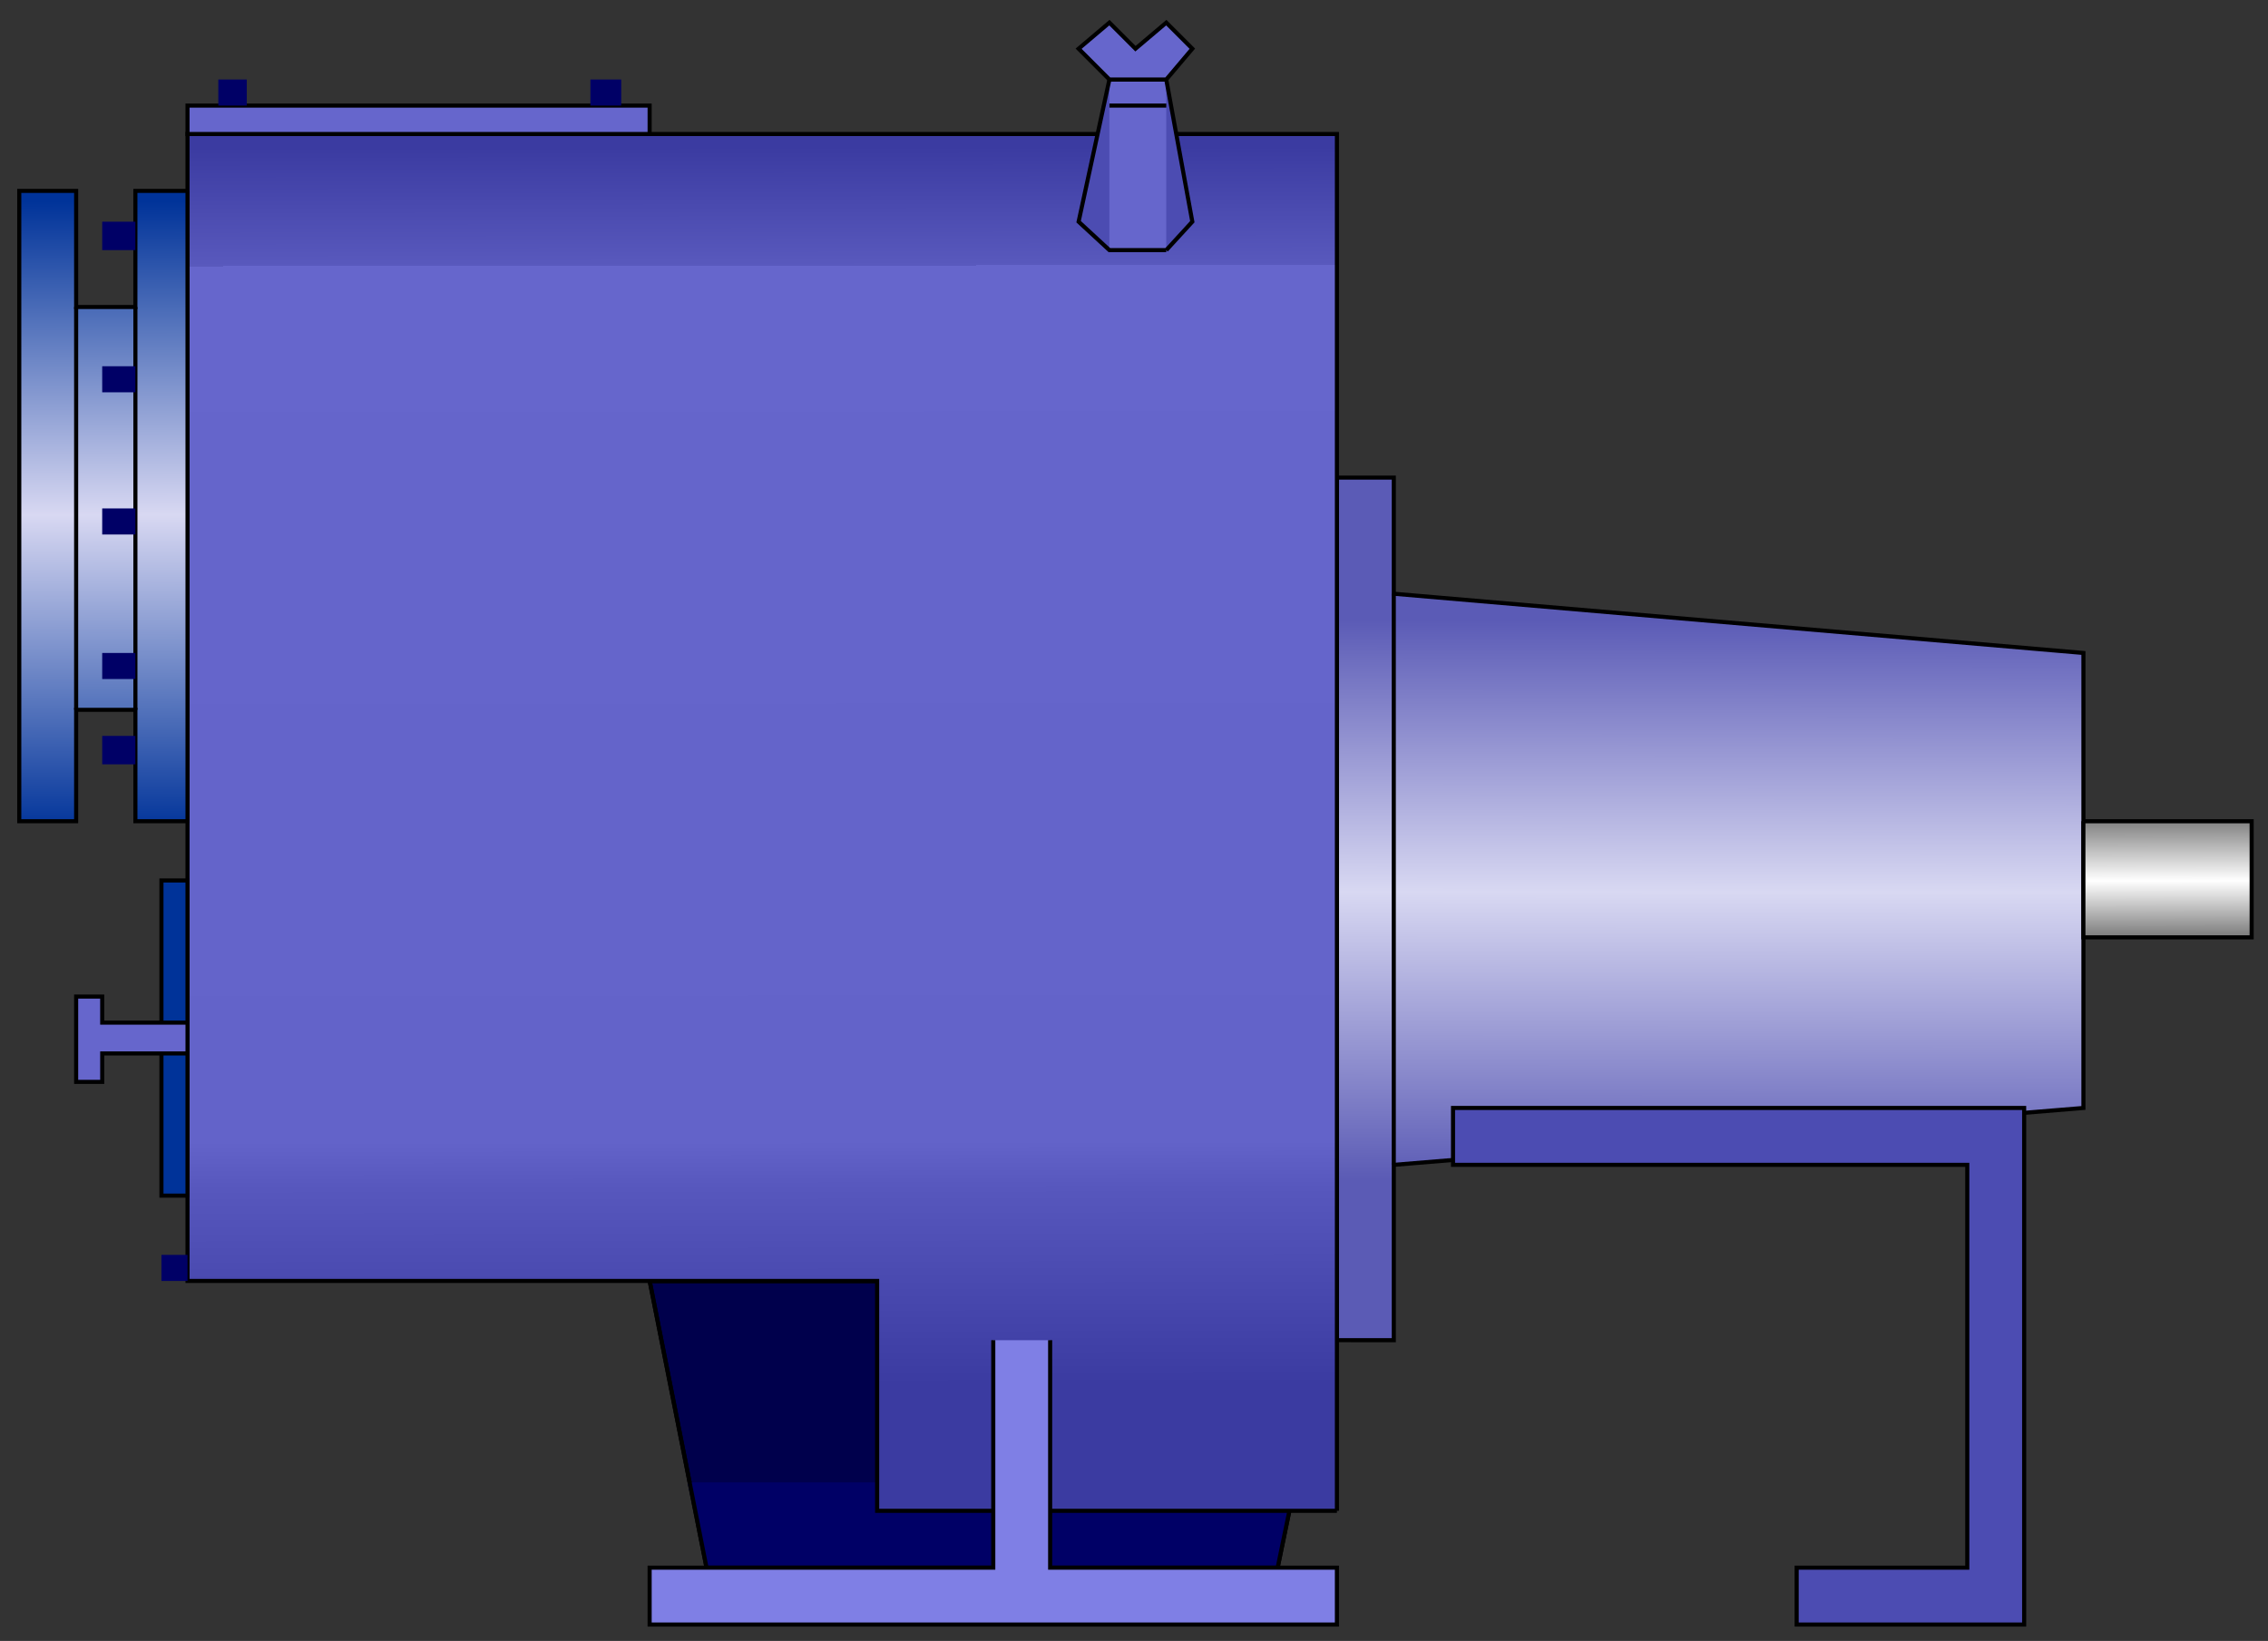<?xml version="1.0" encoding="utf-8"?>
<!-- Generator: Adobe Illustrator 16.0.0, SVG Export Plug-In . SVG Version: 6.00 Build 0)  -->
<!DOCTYPE svg PUBLIC "-//W3C//DTD SVG 1.1//EN" "http://www.w3.org/Graphics/SVG/1.1/DTD/svg11.dtd">
<svg version="1.1"
	 id="svg2" inkscape:version="0.48.3.1 r9886" sodipodi:docname="Pumps1072.svg" xmlns:dc="http://purl.org/dc/elements/1.1/" xmlns:cc="http://creativecommons.org/ns#" xmlns:rdf="http://www.w3.org/1999/02/22-rdf-syntax-ns#" xmlns:svg="http://www.w3.org/2000/svg" xmlns:sodipodi="http://sodipodi.sourceforge.net/DTD/sodipodi-0.dtd" xmlns:inkscape="http://www.inkscape.org/namespaces/inkscape"
	 xmlns="http://www.w3.org/2000/svg" xmlns:xlink="http://www.w3.org/1999/xlink" x="0px" y="0px" width="138.667px"
	 height="100.334px" viewBox="0 0 138.667 100.334" enable-background="new 0 0 138.667 100.334" xml:space="preserve">
<rect x="0" y="0" width="138.667" height="100.334" fill="#333333" stroke="none"/>
<sodipodi:namedview  id="namedview124" inkscape:pageopacity="0" inkscape:pageshadow="2" inkscape:window-width="1440" inkscape:window-height="848" inkscape:guide-bbox="true" inkscape:window-y="-8" inkscape:current-layer="svg2" inkscape:window-x="-8" borderopacity="1" showgrid="false" bordercolor="#666666" objecttolerance="10" showguides="true" inkscape:zoom="5.0348006" gridtolerance="10" guidetolerance="10" inkscape:cx="96.54497" inkscape:cy="46.445659" pagecolor="#ffffff" inkscape:window-maximized="1">
	</sodipodi:namedview>
<path id="path4" fill="#00004C" stroke="#000000" stroke-width="0.25" d="M39.72,78.323l3.478,17.532h34.918l3.623-17.532H39.72z"/>
<path id="path6" fill="#000066" d="M42.038,90.639l1.159,5.217h34.919l1.158-5.217H42.038z"/>
<path id="path8" fill="none" stroke="#000000" stroke-width="0.25" d="M39.72,78.323l3.478,17.532h34.918l3.623-17.532H39.72"/>
<linearGradient id="path22_1_" gradientUnits="userSpaceOnUse" x1="3375.162" y1="5345.612" x2="3375.01" y2="5581.341" gradientTransform="matrix(0.145 0 0 0.145 -384.493 -737.189)">
	<stop  offset="0" style="stop-color:#5B5BB6"/>
	<stop  offset="0.486" style="stop-color:#D8D8F2"/>
	<stop  offset="1" style="stop-color:#5B5BB5"/>
</linearGradient>
<path id="path22" fill="url(#path22_1_)" stroke="#000000" stroke-width="0.25" d="M81.74,81.945V29.204h3.478v7.1l42.164,3.622
	v27.82l-42.164,3.479v10.722L81.74,81.945"/>
<path id="path24" fill="#4C4CB2" stroke="#000000" stroke-width="0.25" d="M109.849,99.333v-3.478h10.432V71.225H88.839v-3.479
	h34.919v31.587H109.849z"/>
<path id="path26" fill="none" stroke="#000000" stroke-width="0.25" d="M85.216,71.225v-34.92"/>
<linearGradient id="path52_1_" gradientUnits="userSpaceOnUse" x1="2974.839" y1="5146.088" x2="2975.536" y2="5726.852" gradientTransform="matrix(0.145 0 0 0.145 -384.493 -737.189)">
	<stop  offset="0" style="stop-color:#3B3BA1"/>
	<stop  offset="0.086" style="stop-color:#5959BD"/>
	<stop  offset="0.086" style="stop-color:#6666CC"/>
	<stop  offset="0.722" style="stop-color:#6363C9"/>
	<stop  offset="0.756" style="stop-color:#5757BD"/>
	<stop  offset="0.898" style="stop-color:#3B3BA1"/>
	<stop  offset="1" style="stop-color:#3B3BA1"/>
</linearGradient>
<path id="path52" fill="url(#path52_1_)" stroke="#000000" stroke-width="0.25" d="M81.74,92.379V8.194H11.465v70.129h42.164v14.056
	H81.74"/>
<path id="path54" fill="#7F7FE5" d="M39.72,95.855v3.479h42.02v-3.479H64.207V81.946h-3.478v13.909H39.72z"/>
<path id="path56" fill="none" stroke="#000000" stroke-width="0.25" d="M60.729,81.945v13.91h-21.01v3.478H81.74v-3.478H64.207
	v-13.91"/>
<path id="path58" fill="#6666CC" d="M71.306,15.294l1.594-1.738l-1.594-8.693H67.83l-1.883,8.693l1.883,1.738H71.306z"/>
<path id="path60" fill="#4C4CB2" d="M71.306,15.294l1.594-1.738l-1.594-8.693V15.294z"/>
<path id="path62" fill="#4C4CB2" d="M67.83,4.862l-1.883,8.693l1.883,1.738V4.862z"/>
<path id="path64" fill="none" stroke="#000000" stroke-width="0.25" d="M71.306,15.294l1.594-1.738l-1.594-8.693H67.83l-1.883,8.693
	l1.883,1.738H71.306"/>
<path id="path66" fill="none" stroke="#000000" stroke-width="0.25" d="M67.83,6.456h3.477"/>
<path id="path68" fill="#6666CC" stroke="#000000" stroke-width="0.25" d="M67.83,4.862l-1.883-1.884l1.883-1.594l1.594,1.594
	l1.883-1.594L72.9,2.978l-1.594,1.884H67.83z"/>
<path id="path70" fill="#6666CC" stroke="#000000" stroke-width="0.25" d="M11.465,8.194V6.456h28.254v1.738H11.465z"/>
<linearGradient id="path84_1_" gradientUnits="userSpaceOnUse" x1="2696.828" y1="5169.003" x2="2697.45" y2="5434.393" gradientTransform="matrix(0.145 0 0 0.145 -384.493 -737.189)">
	<stop  offset="0" style="stop-color:#003399"/>
	<stop  offset="0.498" style="stop-color:#D8D8F2"/>
	<stop  offset="1" style="stop-color:#003399"/>
</linearGradient>
<path id="path84" fill="url(#path84_1_)" stroke="#000000" stroke-width="0.25" d="M11.465,11.672H8.277v7.1H4.656v-7.1H1.178
	v38.542h3.478v-6.812h3.622v6.812h3.188L11.465,11.672"/>
<path id="path86" fill="none" stroke="#000000" stroke-width="0.25" d="M8.278,43.403V18.772"/>
<path id="path88" fill="none" stroke="#000000" stroke-width="0.25" d="M4.656,43.403V18.772"/>
<path id="path90" fill="#000066" d="M13.349,6.456h1.739V4.862h-1.739V6.456z"/>
<path id="path92" fill="#000066" d="M36.098,6.456h1.883V4.862h-1.883V6.456z"/>
<path id="path94" fill="#000066" d="M6.249,13.556h2.028v1.738H6.249V13.556z"/>
<path id="path96" fill="#000066" d="M6.249,22.394h2.028v1.595H6.249V22.394z"/>
<path id="path98" fill="#000066" d="M6.249,31.088h2.028v1.594H6.249V31.088z"/>
<path id="path100" fill="#000066" d="M6.249,39.926h2.028v1.594H6.249V39.926z"/>
<path id="path102" fill="#000066" d="M6.249,44.997h2.028v1.739H6.249V44.997z"/>
<path id="path104" fill="#000066" d="M9.871,76.73h1.594v1.594H9.871V76.73z"/>
<path id="path106" fill="#003399" stroke="#000000" stroke-width="0.25" d="M9.871,53.836h1.594v19.271H9.871V53.836z"/>
<path id="path108" fill="#6666CC" stroke="#000000" stroke-width="0.25" d="M6.249,62.529v-1.594H4.656v5.217H6.25v-1.739h5.216
	v-1.884H6.249z"/>
<linearGradient id="path122_1_" gradientUnits="userSpaceOnUse" x1="124.119" y1="26.295" x2="124.129" y2="19.244" gradientTransform="matrix(1 0 0 -1 8.4 76.434)">
	<stop  offset="0" style="stop-color:#7F7F7F"/>
	<stop  offset="0.527" style="stop-color:#FFFFFF"/>
	<stop  offset="1" style="stop-color:#7F7F7F"/>
</linearGradient>
<path id="path122" fill="url(#path122_1_)" stroke="#000000" stroke-width="0.25" d="M127.38,50.215h10.287v7.1H127.38V50.215"/>
</svg>
